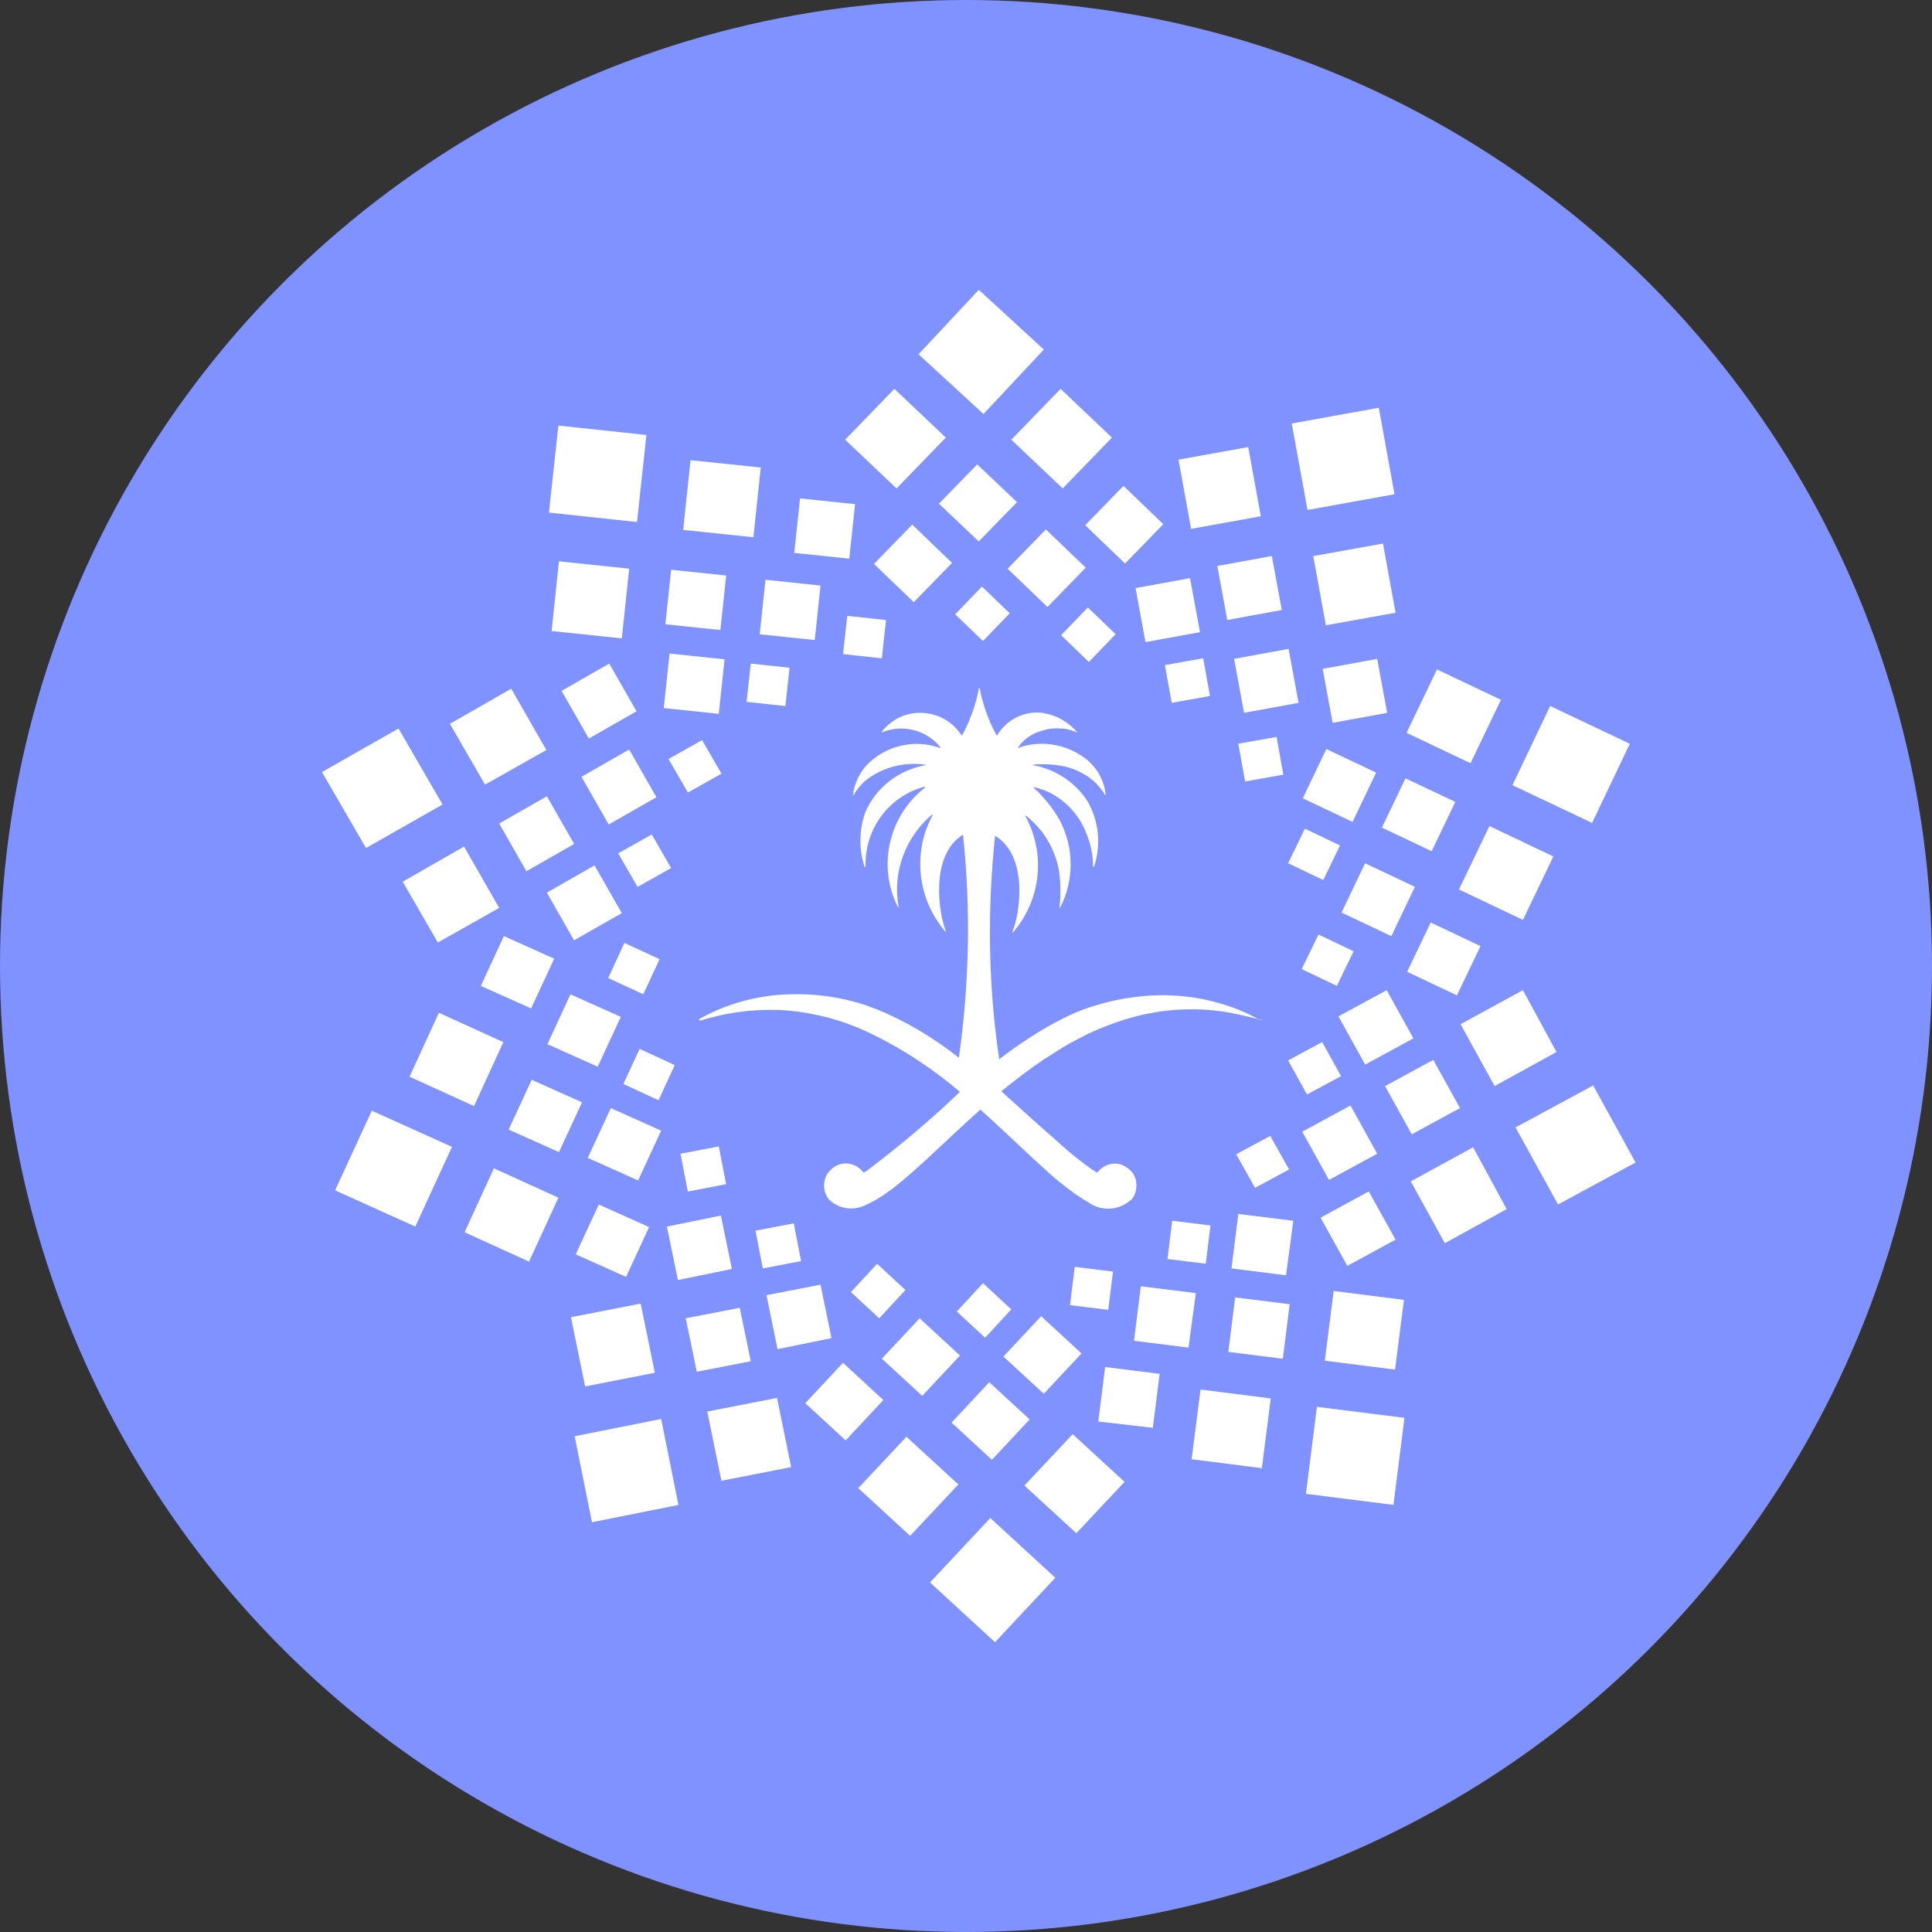 <svg width="60" height="60" viewBox="0 0 60 60" fill="none" xmlns="http://www.w3.org/2000/svg">
<rect x="0" y="0" width="60" height="60" fill="#333333" stroke="none"/>
<circle cx="30" cy="30" r="30" fill="#7F92FF"/>
<path d="M27.777 12.076L29.373 13.59L27.843 15.169L26.247 13.655L27.777 12.076Z" fill="white"/>
<path d="M31.408 13.655L33.003 15.169L34.533 13.59L32.938 12.076L31.408 13.655Z" fill="white"/>
<path d="M29.16 15.643L30.397 16.815L31.585 15.594L30.348 14.422L29.16 15.643Z" fill="white"/>
<path d="M33.702 16.311L34.939 17.5L36.128 16.279L34.891 15.09L33.702 16.311Z" fill="white"/>
<path d="M27.142 17.513L28.379 18.701L29.567 17.481L28.33 16.292L27.142 17.513Z" fill="white"/>
<path d="M31.293 17.663L32.53 18.851L33.719 17.63L32.481 16.442L31.293 17.663Z" fill="white"/>
<path d="M29.665 19.079L30.527 19.909L31.358 19.046L30.495 18.216L29.665 19.079Z" fill="white"/>
<path d="M32.954 19.728L33.816 20.558L34.647 19.695L33.784 18.865L32.954 19.728Z" fill="white"/>
<path d="M40.117 13.152L40.606 15.838L43.308 15.349L42.82 12.663L40.117 13.152Z" fill="white"/>
<path d="M36.6 14.275L36.99 16.424L39.156 16.033L38.765 13.884L36.6 14.275Z" fill="white"/>
<path d="M40.785 17.27L41.176 19.419L43.341 19.029L42.95 16.88L40.785 17.27Z" fill="white"/>
<path d="M37.805 17.577L38.114 19.254L39.807 18.944L39.498 17.267L37.805 17.577Z" fill="white"/>
<path d="M41.077 20.772L41.386 22.448L43.08 22.139L42.77 20.462L41.077 20.772Z" fill="white"/>
<path d="M35.265 18.264L35.574 19.941L37.267 19.632L36.958 17.955L35.265 18.264Z" fill="white"/>
<path d="M38.326 20.461L38.635 22.137L40.328 21.828L40.019 20.151L38.326 20.461Z" fill="white"/>
<path d="M36.177 20.655L36.389 21.827L37.577 21.615L37.366 20.443L36.177 20.655Z" fill="white"/>
<path d="M38.456 23.097L38.668 24.269L39.856 24.058L39.645 22.885L38.456 23.097Z" fill="white"/>
<path d="M48.142 21.925L46.97 24.384L49.444 25.556L50.616 23.098L48.142 21.925Z" fill="white"/>
<path d="M44.627 20.789L43.683 22.759L45.669 23.703L46.613 21.733L44.627 20.789Z" fill="white"/>
<path d="M46.255 25.654L45.31 27.624L47.297 28.568L48.241 26.598L46.255 25.654Z" fill="white"/>
<path d="M43.649 24.172L42.916 25.702L44.463 26.435L45.196 24.904L43.649 24.172Z" fill="white"/>
<path d="M44.432 28.649L43.7 30.18L45.246 30.912L45.979 29.382L44.432 28.649Z" fill="white"/>
<path d="M41.192 23.262L40.459 24.792L42.005 25.525L42.738 23.994L41.192 23.262Z" fill="white"/>
<path d="M42.395 26.81L41.663 28.34L43.209 29.073L43.942 27.542L42.395 26.81Z" fill="white"/>
<path d="M40.525 25.735L40.004 26.809L41.095 27.33L41.616 26.256L40.525 25.735Z" fill="white"/>
<path d="M40.947 29.022L40.426 30.096L41.517 30.617L42.038 29.543L40.947 29.022Z" fill="white"/>
<path d="M49.477 33.71L47.067 35.013L48.386 37.406L50.795 36.103L49.477 33.71Z" fill="white"/>
<path d="M47.296 30.75L45.359 31.808L46.417 33.729L48.338 32.671L47.296 30.75Z" fill="white"/>
<path d="M45.75 35.63L43.813 36.688L44.871 38.609L46.792 37.551L45.75 35.63Z" fill="white"/>
<path d="M44.512 32.916L43.014 33.729L43.844 35.227L45.342 34.413L44.512 32.916Z" fill="white"/>
<path d="M42.509 37.001L41.012 37.815L41.842 39.313L43.34 38.499L42.509 37.001Z" fill="white"/>
<path d="M43.065 30.75L41.567 31.564L42.397 33.061L43.895 32.247L43.065 30.75Z" fill="white"/>
<path d="M41.941 34.332L40.443 35.146L41.274 36.644L42.771 35.83L41.941 34.332Z" fill="white"/>
<path d="M41.062 32.362L40.004 32.932L40.59 33.99L41.648 33.421L41.062 32.362Z" fill="white"/>
<path d="M39.449 35.277L38.391 35.847L38.977 36.889L40.035 36.319L39.449 35.277Z" fill="white"/>
<path d="M43.617 44.032L40.898 43.691L40.557 46.393L43.275 46.735L43.617 44.032Z" fill="white"/>
<path d="M43.601 40.369L41.419 40.092L41.143 42.258L43.324 42.534L43.601 40.369Z" fill="white"/>
<path d="M39.465 43.43L37.284 43.153L37.007 45.318L39.188 45.595L39.465 43.43Z" fill="white"/>
<path d="M40.052 40.504L38.359 40.292L38.147 41.985L39.84 42.197L40.052 40.504Z" fill="white"/>
<path d="M36.014 42.666L34.321 42.454L34.109 44.147L35.802 44.342L36.014 42.666Z" fill="white"/>
<path d="M40.166 37.912L38.457 37.7L38.245 39.393L39.938 39.605L40.166 37.912Z" fill="white"/>
<path d="M37.138 40.158L35.429 39.947L35.217 41.639L36.91 41.851L37.138 40.158Z" fill="white"/>
<path d="M37.593 38.058L36.404 37.911L36.258 39.1L37.446 39.246L37.593 38.058Z" fill="white"/>
<path d="M34.565 39.49L33.377 39.344L33.23 40.532L34.418 40.678L34.565 39.49Z" fill="white"/>
<path d="M32.774 48.998L30.755 47.143L28.883 49.145L30.902 51.001L32.774 48.998Z" fill="white"/>
<path d="M32.417 10.856L30.398 9L28.526 11.002L30.544 12.858L32.417 10.856Z" fill="white"/>
<path d="M34.924 46.02L33.313 44.539L31.815 46.135L33.427 47.616L34.924 46.02Z" fill="white"/>
<path d="M29.763 46.101L28.151 44.62L26.654 46.215L28.265 47.697L29.763 46.101Z" fill="white"/>
<path d="M31.977 44.082L30.723 42.926L29.551 44.18L30.805 45.336L31.977 44.082Z" fill="white"/>
<path d="M27.434 43.479L26.181 42.323L25.009 43.577L26.262 44.733L27.434 43.479Z" fill="white"/>
<path d="M33.588 42.032L32.334 40.876L31.162 42.129L32.416 43.285L33.588 42.032Z" fill="white"/>
<path d="M29.813 42.097L28.56 40.941L27.388 42.195L28.641 43.35L29.813 42.097Z" fill="white"/>
<path d="M31.407 40.664L30.528 39.85L29.714 40.73L30.593 41.544L31.407 40.664Z" fill="white"/>
<path d="M28.119 40.062L27.24 39.248L26.426 40.127L27.305 40.941L28.119 40.062Z" fill="white"/>
<path d="M21.07 46.737L20.533 44.067L17.847 44.604L18.384 47.274L21.07 46.737Z" fill="white"/>
<path d="M24.57 45.563L24.131 43.414L21.965 43.837L22.405 45.986L24.57 45.563Z" fill="white"/>
<path d="M20.337 42.633L19.897 40.484L17.732 40.907L18.172 43.056L20.337 42.633Z" fill="white"/>
<path d="M23.316 42.275L22.974 40.615L21.297 40.94L21.639 42.601L23.316 42.275Z" fill="white"/>
<path d="M25.823 41.557L25.482 39.897L23.805 40.222L24.147 41.899L25.823 41.557Z" fill="white"/>
<path d="M22.73 39.41L22.388 37.75L20.711 38.092L21.053 39.752L22.73 39.41Z" fill="white"/>
<path d="M24.879 39.164L24.651 37.992L23.463 38.22L23.691 39.392L24.879 39.164Z" fill="white"/>
<path d="M22.551 36.776L22.323 35.603L21.134 35.831L21.362 37.004L22.551 36.776Z" fill="white"/>
<path d="M12.898 38.092L14.037 35.617L11.547 34.494L10.407 36.968L12.898 38.092Z" fill="white"/>
<path d="M16.43 39.181L17.342 37.195L15.339 36.283L14.428 38.269L16.43 39.181Z" fill="white"/>
<path d="M14.721 34.35L15.633 32.364L13.63 31.453L12.719 33.438L14.721 34.35Z" fill="white"/>
<path d="M17.359 35.78L18.076 34.234L16.513 33.534L15.796 35.08L17.359 35.78Z" fill="white"/>
<path d="M19.443 39.655L20.159 38.108L18.596 37.408L17.88 38.955L19.443 39.655Z" fill="white"/>
<path d="M16.495 31.318L17.212 29.772L15.649 29.072L14.933 30.618L16.495 31.318Z" fill="white"/>
<path d="M19.817 36.66L20.533 35.113L18.97 34.413L18.254 35.96L19.817 36.66Z" fill="white"/>
<path d="M18.563 33.127L19.28 31.58L17.717 30.88L17 32.427L18.563 33.127Z" fill="white"/>
<path d="M20.451 34.169L20.955 33.078L19.864 32.574L19.36 33.664L20.451 34.169Z" fill="white"/>
<path d="M19.978 30.878L20.483 29.788L19.392 29.283L18.888 30.374L19.978 30.878Z" fill="white"/>
<path d="M11.367 26.336L13.744 24.985L12.377 22.624L10 23.976L11.367 26.336Z" fill="white"/>
<path d="M13.598 29.271L15.503 28.196L14.412 26.291L12.507 27.382L13.598 29.271Z" fill="white"/>
<path d="M15.063 24.367L16.968 23.293L15.877 21.388L13.973 22.479L15.063 24.367Z" fill="white"/>
<path d="M16.349 27.057L17.831 26.21L16.984 24.729L15.503 25.575L16.349 27.057Z" fill="white"/>
<path d="M18.287 22.936L19.768 22.09L18.921 20.608L17.44 21.455L18.287 22.936Z" fill="white"/>
<path d="M17.829 29.203L19.311 28.357L18.464 26.875L16.983 27.722L17.829 29.203Z" fill="white"/>
<path d="M18.905 25.605L20.386 24.759L19.54 23.277L18.058 24.124L18.905 25.605Z" fill="white"/>
<path d="M19.801 27.543L20.843 26.957L20.241 25.915L19.199 26.501L19.801 27.543Z" fill="white"/>
<path d="M21.364 24.613L22.406 24.027L21.804 22.985L20.762 23.571L21.364 24.613Z" fill="white"/>
<path d="M17.048 15.919L19.783 16.212L20.076 13.509L17.341 13.216L17.048 15.919Z" fill="white"/>
<path d="M17.131 19.598L19.312 19.826L19.54 17.66L17.359 17.433L17.131 19.598Z" fill="white"/>
<path d="M21.217 16.457L23.398 16.685L23.626 14.519L21.445 14.291L21.217 16.457Z" fill="white"/>
<path d="M20.664 19.387L22.373 19.566L22.552 17.873L20.843 17.694L20.664 19.387Z" fill="white"/>
<path d="M24.667 17.171L26.376 17.35L26.555 15.657L24.846 15.478L24.667 17.171Z" fill="white"/>
<path d="M20.614 21.99L22.323 22.169L22.502 20.476L20.793 20.297L20.614 21.99Z" fill="white"/>
<path d="M23.594 19.698L25.303 19.877L25.482 18.184L23.773 18.005L23.594 19.698Z" fill="white"/>
<path d="M23.186 21.797L24.391 21.927L24.521 20.738L23.317 20.608L23.186 21.797Z" fill="white"/>
<path d="M26.182 20.314L27.386 20.445L27.517 19.256L26.312 19.126L26.182 20.314Z" fill="white"/>
<path d="M39.123 31.677C38.781 31.482 38.407 31.319 38.032 31.205C37.072 30.896 36.046 30.831 35.037 30.994C34.597 31.059 34.158 31.173 33.734 31.319L33.604 31.368C33.376 31.449 33.148 31.563 32.92 31.677C32.725 31.775 32.53 31.889 32.334 32.003C31.879 32.28 31.439 32.573 31.032 32.898C30.69 30.603 30.658 28.275 30.902 25.98C30.902 25.98 30.902 25.963 30.918 25.963C31.96 26.614 31.667 28.421 31.439 28.942C31.439 28.959 31.455 28.959 31.455 28.959C32.334 27.949 32.481 26.517 31.846 25.345C31.846 25.328 31.846 25.328 31.862 25.328C32.041 25.475 32.188 25.621 32.334 25.8C32.676 26.24 32.888 26.777 32.92 27.331C32.937 27.559 32.937 27.787 32.92 28.031C32.92 28.08 32.904 28.128 32.904 28.177C32.904 28.194 32.904 28.194 32.92 28.194C33.36 27.347 33.36 26.338 32.92 25.491C32.758 25.198 32.562 24.938 32.334 24.693C32.269 24.612 32.188 24.547 32.106 24.465C32.106 24.465 32.106 24.465 32.106 24.449C32.106 24.433 32.106 24.449 32.123 24.449C32.204 24.465 32.269 24.482 32.351 24.514C32.562 24.579 32.758 24.693 32.937 24.824C33.311 25.1 33.588 25.475 33.751 25.914C33.881 26.24 33.946 26.566 33.946 26.907C33.946 26.907 33.946 26.924 33.962 26.924C33.979 26.924 33.979 26.924 33.979 26.907C34.206 26.224 34.125 25.491 33.767 24.872C33.555 24.547 33.279 24.287 32.953 24.091C32.774 23.977 32.579 23.896 32.367 23.831C32.269 23.798 32.188 23.782 32.09 23.765C32.074 23.765 32.074 23.749 32.09 23.749C32.188 23.733 32.286 23.733 32.367 23.733C32.562 23.733 32.758 23.749 32.953 23.782C33.246 23.831 33.523 23.945 33.767 24.107C33.995 24.254 34.174 24.449 34.321 24.693C34.321 24.71 34.337 24.693 34.337 24.693C34.304 24.27 34.093 23.88 33.767 23.603C33.523 23.407 33.246 23.261 32.953 23.18C32.758 23.131 32.562 23.098 32.367 23.098C32.123 23.098 31.862 23.131 31.634 23.228C31.618 23.228 31.618 23.228 31.618 23.212C31.797 22.951 32.058 22.773 32.367 22.691C32.562 22.626 32.758 22.61 32.953 22.626C33.116 22.626 33.279 22.675 33.425 22.74H33.441V22.724C33.295 22.561 33.132 22.431 32.953 22.333C32.774 22.235 32.579 22.17 32.367 22.138C31.797 22.073 31.26 22.349 30.967 22.838H30.951C30.886 22.724 30.82 22.577 30.755 22.447C30.609 22.105 30.495 21.747 30.43 21.389C30.43 21.389 30.43 21.372 30.413 21.372C30.413 21.372 30.397 21.372 30.397 21.389C30.332 21.747 30.218 22.105 30.072 22.447C30.006 22.577 29.958 22.707 29.876 22.838H29.86C29.42 22.138 28.476 21.926 27.776 22.366C27.63 22.463 27.483 22.593 27.386 22.724V22.74H27.402C28.037 22.479 28.785 22.675 29.209 23.212V23.228H29.192C28.378 22.935 27.467 23.163 26.881 23.798C26.669 24.058 26.523 24.368 26.49 24.693C26.49 24.71 26.506 24.71 26.506 24.693C26.604 24.531 26.718 24.384 26.864 24.254C27.386 23.831 28.069 23.652 28.737 23.749C28.753 23.749 28.753 23.765 28.737 23.765C27.906 23.912 27.19 24.465 26.864 25.247C26.685 25.784 26.669 26.37 26.848 26.907C26.848 26.907 26.848 26.924 26.864 26.924C26.881 26.924 26.881 26.924 26.881 26.907C26.881 26.891 26.881 26.875 26.881 26.859C26.864 25.735 27.613 24.726 28.704 24.433C28.704 24.433 28.72 24.433 28.72 24.449C28.72 24.449 28.72 24.449 28.72 24.465C27.597 25.345 27.239 26.907 27.89 28.177C27.89 28.177 27.89 28.177 27.906 28.177C27.906 28.177 27.906 28.177 27.906 28.161C27.711 27.087 28.118 25.996 28.948 25.296C28.965 25.296 28.965 25.296 28.965 25.312C28.33 26.484 28.492 27.917 29.355 28.926C29.355 28.942 29.372 28.926 29.372 28.91C29.16 28.389 28.867 26.582 29.892 25.931H29.909C30.153 28.242 30.104 30.554 29.779 32.849C28.997 32.231 28.134 31.71 27.206 31.335C27.092 31.303 26.995 31.254 26.897 31.221C26.116 30.961 25.285 30.847 24.471 30.88C23.592 30.912 22.746 31.124 21.964 31.515C21.867 31.563 21.785 31.612 21.72 31.645C21.704 31.661 21.704 31.661 21.72 31.677C21.72 31.677 21.736 31.694 21.753 31.694C21.834 31.677 21.899 31.645 21.981 31.628C22.795 31.401 23.641 31.319 24.488 31.384C25.334 31.466 26.148 31.677 26.913 32.035C27.955 32.524 28.932 33.159 29.811 33.908C28.899 34.787 27.923 35.601 26.913 36.366C26.881 36.382 26.848 36.398 26.816 36.415C26.588 36.105 26.165 36.04 25.872 36.268C25.741 36.366 25.644 36.496 25.611 36.659C25.562 36.87 25.611 37.082 25.741 37.245C26.05 37.554 26.523 37.619 26.913 37.408C27.76 37.05 28.818 35.943 30.12 34.754C30.234 34.656 30.332 34.559 30.446 34.461C30.56 34.559 30.658 34.656 30.772 34.754C31.358 35.291 31.895 35.812 32.383 36.252C32.579 36.431 32.774 36.61 32.969 36.757C33.23 36.968 33.49 37.163 33.783 37.326C34.174 37.619 34.711 37.603 35.086 37.294C35.102 37.277 35.118 37.261 35.151 37.245C35.281 37.082 35.313 36.87 35.281 36.659C35.248 36.529 35.183 36.415 35.086 36.333C35.004 36.252 34.89 36.187 34.776 36.154C34.516 36.089 34.239 36.203 34.076 36.415C33.979 36.366 33.881 36.301 33.8 36.236C33.523 36.04 33.246 35.812 32.986 35.584C32.806 35.422 32.611 35.242 32.4 35.063C31.992 34.705 31.553 34.298 31.097 33.891C31.52 33.549 31.96 33.208 32.4 32.914C32.595 32.784 32.79 32.67 32.986 32.54C33.246 32.377 33.523 32.247 33.8 32.101C34.223 31.905 34.646 31.742 35.102 31.612C36.079 31.335 37.088 31.27 38.097 31.433C38.456 31.498 38.814 31.58 39.172 31.677C39.188 31.677 39.204 31.677 39.204 31.661C39.139 31.694 39.139 31.677 39.123 31.677Z" fill="white"/>
</svg>
